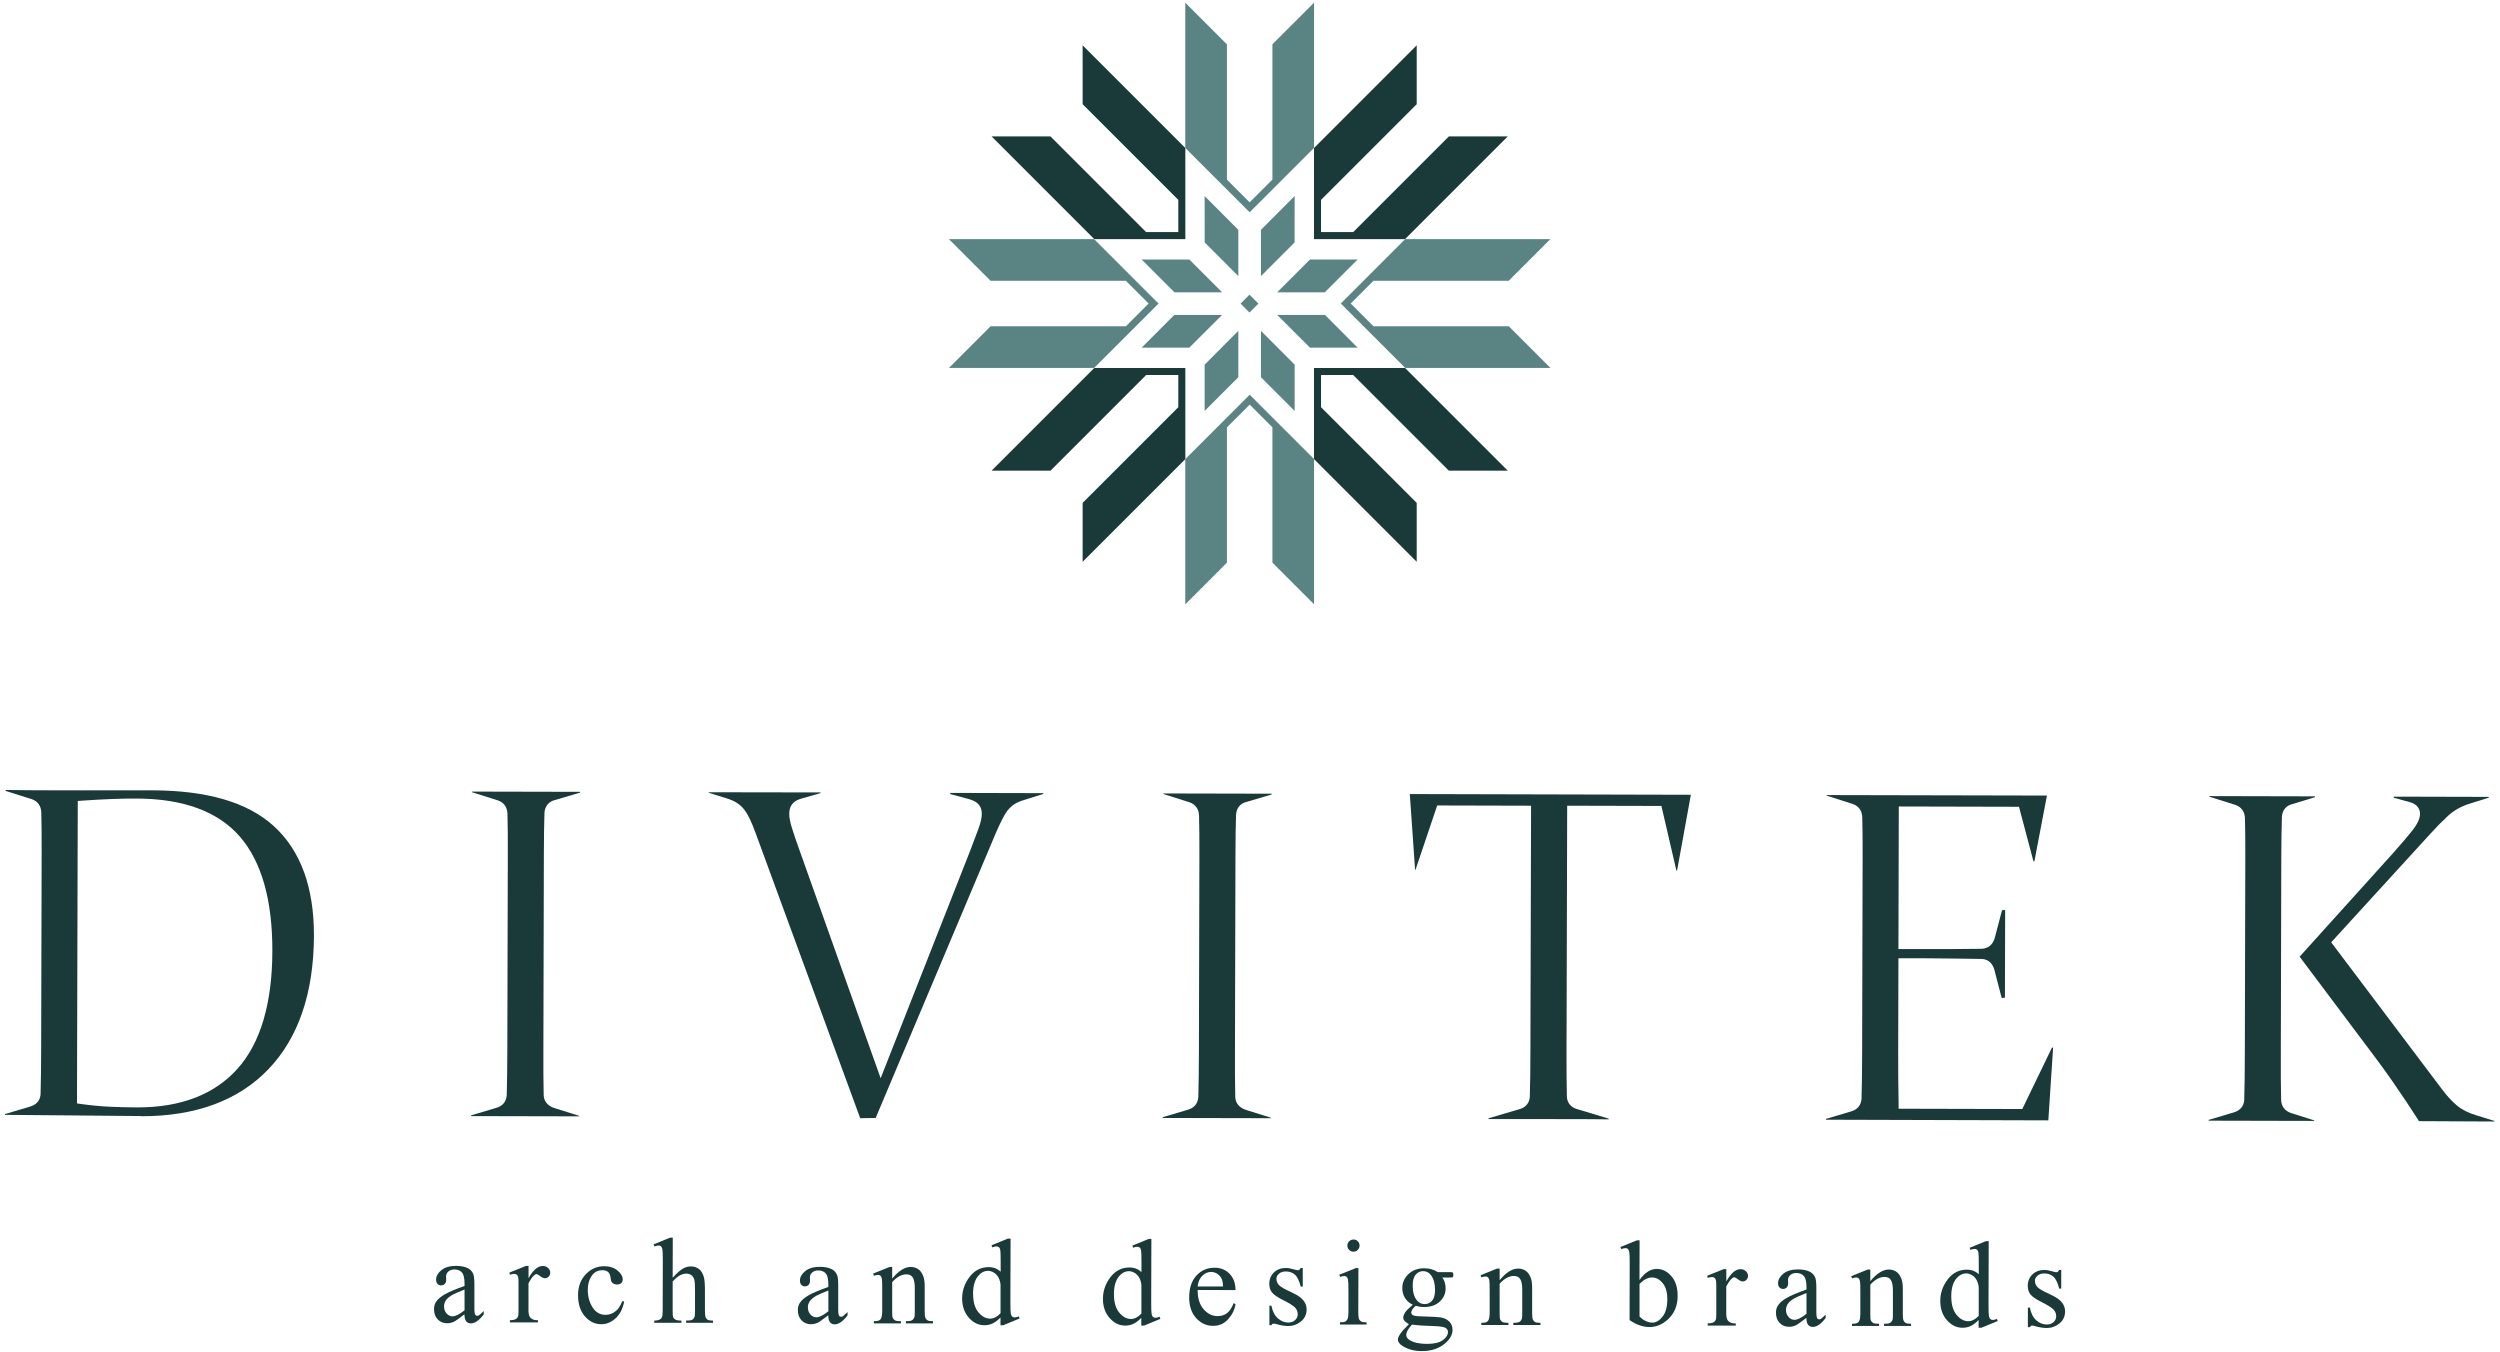 <svg xmlns="http://www.w3.org/2000/svg" width="416" height="225" viewBox="0 0 416 225" fill="none"><path d="M77.3 218.69C76.36 219.41 75.77 219.83 75.53 219.94C75.17 220.1 74.79 220.19 74.39 220.19C73.76 220.19 73.24 219.97 72.83 219.54C72.42 219.11 72.22 218.54 72.22 217.84C72.22 217.4 72.32 217.01 72.52 216.69C72.79 216.24 73.27 215.82 73.94 215.42C74.61 215.02 75.74 214.54 77.3 213.98V213.62C77.3 212.71 77.16 212.09 76.87 211.75C76.58 211.41 76.16 211.24 75.61 211.24C75.19 211.24 74.86 211.35 74.61 211.58C74.36 211.81 74.23 212.06 74.23 212.35L74.25 212.93C74.25 213.24 74.17 213.47 74.01 213.64C73.85 213.8 73.65 213.89 73.4 213.89C73.15 213.89 72.95 213.8 72.8 213.63C72.64 213.46 72.57 213.22 72.57 212.92C72.57 212.35 72.87 211.83 73.45 211.35C74.04 210.87 74.86 210.64 75.91 210.64C76.72 210.64 77.38 210.78 77.9 211.05C78.29 211.26 78.58 211.58 78.76 212.02C78.88 212.31 78.94 212.89 78.94 213.77V216.86C78.93 217.73 78.94 218.26 78.98 218.46C79.01 218.66 79.07 218.79 79.14 218.85C79.21 218.91 79.3 218.95 79.4 218.95C79.51 218.95 79.6 218.93 79.68 218.88C79.82 218.79 80.09 218.55 80.49 218.16V218.72C79.74 219.71 79.03 220.21 78.35 220.21C78.02 220.21 77.77 220.1 77.58 219.87C77.39 219.64 77.29 219.26 77.28 218.71L77.3 218.69ZM77.3 218.05V214.58C76.31 214.97 75.66 215.26 75.36 215.42C74.84 215.71 74.46 216.01 74.23 216.33C74 216.65 73.89 217 73.89 217.37C73.89 217.85 74.03 218.25 74.31 218.56C74.59 218.87 74.92 219.03 75.29 219.04C75.79 219.04 76.46 218.71 77.28 218.05H77.3Z" fill="#193A39"></path><path d="M87.95 210.65V212.7C88.71 211.34 89.5 210.65 90.3 210.66C90.67 210.66 90.97 210.77 91.2 211C91.44 211.22 91.56 211.48 91.56 211.77C91.56 212.03 91.47 212.25 91.3 212.43C91.13 212.61 90.92 212.7 90.68 212.7C90.45 212.7 90.19 212.58 89.9 212.36C89.61 212.13 89.4 212.01 89.26 212.01C89.14 212.01 89.01 212.08 88.87 212.21C88.57 212.48 88.26 212.93 87.94 213.55V217.92C87.93 218.42 87.99 218.81 88.12 219.06C88.21 219.24 88.36 219.39 88.58 219.51C88.8 219.63 89.11 219.69 89.52 219.69V220.05H84.85V219.68C85.32 219.68 85.66 219.61 85.88 219.46C86.05 219.35 86.16 219.19 86.23 218.95C86.26 218.84 86.28 218.52 86.28 217.98V214.45C86.29 213.39 86.28 212.76 86.23 212.55C86.19 212.35 86.11 212.2 85.99 212.11C85.87 212.02 85.73 211.97 85.56 211.97C85.35 211.97 85.12 212.02 84.86 212.12L84.76 211.76L87.52 210.65H87.94H87.95Z" fill="#193A39"></path><path d="M103.86 216.62C103.61 217.82 103.13 218.74 102.41 219.39C101.69 220.03 100.9 220.36 100.03 220.35C99 220.35 98.09 219.91 97.33 219.04C96.57 218.17 96.18 216.99 96.19 215.52C96.19 214.09 96.62 212.92 97.48 212.03C98.33 211.14 99.36 210.69 100.55 210.7C101.45 210.7 102.18 210.94 102.76 211.42C103.34 211.9 103.62 212.39 103.62 212.9C103.62 213.15 103.54 213.36 103.37 213.51C103.21 213.67 102.98 213.74 102.69 213.74C102.3 213.74 102 213.61 101.81 213.36C101.7 213.22 101.62 212.95 101.59 212.56C101.55 212.17 101.42 211.87 101.19 211.66C100.96 211.46 100.64 211.36 100.23 211.36C99.57 211.36 99.03 211.6 98.62 212.09C98.08 212.74 97.81 213.6 97.81 214.66C97.81 215.75 98.07 216.71 98.6 217.54C99.13 218.37 99.85 218.79 100.76 218.79C101.41 218.79 101.99 218.57 102.51 218.13C102.88 217.83 103.23 217.27 103.58 216.47L103.87 216.61L103.86 216.62Z" fill="#193A39"></path><path d="M111.95 205.95L111.93 212.62C112.67 211.81 113.25 211.3 113.68 211.07C114.11 210.84 114.54 210.73 114.97 210.73C115.49 210.73 115.93 210.88 116.3 211.16C116.67 211.45 116.95 211.89 117.12 212.5C117.24 212.93 117.31 213.7 117.3 214.83V218.05C117.3 218.63 117.34 219.02 117.43 219.23C117.5 219.39 117.61 219.52 117.77 219.61C117.93 219.7 118.22 219.75 118.65 219.75V220.11H114.17V219.74H114.38C114.8 219.74 115.1 219.68 115.27 219.55C115.44 219.42 115.55 219.23 115.62 218.98C115.64 218.87 115.65 218.56 115.65 218.05V214.83C115.66 213.83 115.61 213.18 115.51 212.87C115.41 212.56 115.24 212.33 115.02 212.17C114.8 212.01 114.52 211.94 114.21 211.93C113.88 211.93 113.55 212.01 113.19 212.19C112.84 212.36 112.42 212.71 111.93 213.23V218.05C111.92 218.67 111.95 219.06 112.02 219.21C112.09 219.36 112.22 219.49 112.41 219.59C112.6 219.69 112.93 219.75 113.39 219.75V220.11H108.87V219.74C109.28 219.74 109.59 219.68 109.83 219.55C109.96 219.48 110.07 219.36 110.15 219.17C110.23 218.98 110.27 218.61 110.27 218.04L110.29 209.79C110.29 208.75 110.27 208.11 110.22 207.87C110.17 207.63 110.09 207.47 109.99 207.38C109.89 207.29 109.75 207.25 109.58 207.25C109.44 207.25 109.22 207.3 108.9 207.41L108.76 207.06L111.49 205.95H111.95Z" fill="#193A39"></path><path d="M137.84 218.85C136.9 219.57 136.31 219.99 136.07 220.1C135.71 220.26 135.33 220.35 134.93 220.35C134.3 220.35 133.78 220.13 133.37 219.7C132.96 219.27 132.76 218.7 132.76 218C132.76 217.56 132.86 217.17 133.06 216.85C133.33 216.4 133.81 215.98 134.48 215.58C135.15 215.18 136.28 214.7 137.84 214.14V213.78C137.84 212.87 137.7 212.25 137.41 211.91C137.12 211.57 136.7 211.4 136.15 211.4C135.73 211.4 135.4 211.51 135.15 211.74C134.9 211.96 134.77 212.22 134.77 212.51L134.79 213.09C134.79 213.4 134.71 213.63 134.55 213.8C134.39 213.96 134.19 214.05 133.94 214.05C133.69 214.05 133.49 213.96 133.34 213.79C133.18 213.62 133.11 213.38 133.11 213.08C133.11 212.51 133.41 211.99 133.99 211.51C134.58 211.03 135.4 210.8 136.45 210.8C137.26 210.8 137.92 210.94 138.44 211.21C138.83 211.42 139.12 211.74 139.3 212.18C139.42 212.47 139.48 213.05 139.48 213.93V217.02C139.47 217.89 139.48 218.42 139.52 218.62C139.56 218.82 139.61 218.95 139.68 219.01C139.75 219.07 139.84 219.11 139.94 219.11C140.05 219.11 140.14 219.09 140.22 219.04C140.36 218.95 140.63 218.71 141.03 218.32V218.88C140.28 219.87 139.57 220.37 138.89 220.37C138.56 220.37 138.31 220.26 138.12 220.03C137.93 219.8 137.83 219.42 137.82 218.88L137.84 218.85ZM137.84 218.21V214.74C136.85 215.13 136.2 215.41 135.9 215.58C135.38 215.87 135 216.17 134.77 216.49C134.54 216.81 134.43 217.16 134.43 217.53C134.43 218.01 134.57 218.41 134.85 218.72C135.13 219.04 135.46 219.19 135.83 219.2C136.33 219.2 137 218.87 137.82 218.21H137.84Z" fill="#193A39"></path><path d="M148.47 212.74C149.54 211.46 150.56 210.82 151.53 210.82C152.03 210.82 152.45 210.95 152.81 211.2C153.17 211.45 153.45 211.86 153.66 212.43C153.81 212.83 153.88 213.44 153.87 214.26V218.15C153.86 218.73 153.9 219.12 154 219.32C154.07 219.49 154.19 219.62 154.35 219.71C154.51 219.8 154.81 219.85 155.25 219.85V220.21H150.74V219.84H150.93C151.35 219.84 151.65 219.78 151.82 219.65C151.99 219.52 152.11 219.33 152.18 219.08C152.21 218.98 152.22 218.67 152.22 218.15V214.42C152.23 213.59 152.12 212.99 151.91 212.61C151.69 212.23 151.33 212.05 150.82 212.05C150.03 212.05 149.24 212.48 148.46 213.34V218.15C148.45 218.77 148.48 219.15 148.55 219.29C148.64 219.48 148.77 219.62 148.93 219.71C149.09 219.8 149.42 219.85 149.92 219.85V220.21H145.41V219.84H145.61C146.08 219.84 146.39 219.73 146.55 219.49C146.71 219.26 146.8 218.81 146.8 218.14V214.76C146.81 213.67 146.79 213 146.74 212.76C146.69 212.52 146.61 212.36 146.51 212.27C146.41 212.18 146.27 212.14 146.1 212.14C145.91 212.14 145.69 212.19 145.43 212.29L145.28 211.93L148.03 210.82H148.46V212.75L148.47 212.74Z" fill="#193A39"></path><path d="M166.49 219.22C166.04 219.68 165.61 220.02 165.18 220.22C164.75 220.42 164.3 220.52 163.81 220.52C162.81 220.52 161.95 220.1 161.21 219.26C160.47 218.42 160.1 217.35 160.1 216.05C160.1 214.75 160.52 213.55 161.34 212.47C162.17 211.39 163.23 210.85 164.52 210.85C165.32 210.85 165.98 211.11 166.51 211.62V209.94C166.51 208.9 166.49 208.26 166.45 208.02C166.4 207.78 166.32 207.62 166.21 207.53C166.11 207.44 165.97 207.4 165.81 207.4C165.64 207.4 165.41 207.45 165.12 207.56L164.99 207.21L167.71 206.1H168.16L168.13 216.64C168.13 217.71 168.15 218.36 168.2 218.59C168.25 218.83 168.33 218.99 168.44 219.08C168.55 219.17 168.68 219.22 168.82 219.22C169 219.22 169.24 219.17 169.54 219.05L169.65 219.4L166.94 220.52H166.48V219.21L166.49 219.22ZM166.49 218.52V213.82C166.46 213.37 166.34 212.96 166.15 212.59C165.95 212.22 165.69 211.94 165.36 211.75C165.03 211.56 164.71 211.46 164.4 211.46C163.82 211.46 163.29 211.72 162.83 212.24C162.22 212.93 161.92 213.93 161.92 215.26C161.92 216.6 162.2 217.63 162.79 218.34C163.37 219.06 164.02 219.41 164.74 219.42C165.34 219.42 165.93 219.12 166.49 218.52Z" fill="#193A39"></path><path d="M189.92 219.28C189.47 219.74 189.04 220.08 188.61 220.28C188.18 220.48 187.73 220.58 187.24 220.58C186.24 220.58 185.38 220.16 184.64 219.32C183.9 218.48 183.53 217.42 183.53 216.11C183.53 214.8 183.95 213.61 184.77 212.53C185.6 211.45 186.66 210.91 187.95 210.91C188.75 210.91 189.41 211.17 189.94 211.68V210C189.94 208.96 189.92 208.32 189.88 208.08C189.83 207.84 189.75 207.68 189.64 207.59C189.54 207.5 189.4 207.46 189.24 207.46C189.07 207.46 188.84 207.51 188.55 207.62L188.42 207.27L191.14 206.16H191.59L191.56 216.7C191.56 217.77 191.58 218.42 191.63 218.65C191.68 218.88 191.76 219.05 191.87 219.14C191.98 219.23 192.11 219.28 192.25 219.28C192.43 219.28 192.67 219.23 192.97 219.11L193.08 219.46L190.37 220.58H189.91V219.28H189.92ZM189.93 218.58V213.88C189.9 213.43 189.78 213.02 189.59 212.65C189.39 212.28 189.13 212 188.8 211.81C188.47 211.62 188.15 211.52 187.84 211.52C187.26 211.52 186.73 211.78 186.27 212.3C185.66 212.99 185.36 213.99 185.36 215.32C185.36 216.66 185.64 217.69 186.23 218.4C186.81 219.11 187.46 219.47 188.18 219.48C188.78 219.48 189.37 219.18 189.93 218.58Z" fill="#193A39"></path><path d="M199.29 214.65C199.28 216 199.6 217.07 200.27 217.84C200.93 218.61 201.71 219 202.61 219C203.21 219 203.73 218.84 204.17 218.51C204.61 218.18 204.98 217.62 205.28 216.83L205.59 217.03C205.45 217.94 205.04 218.76 204.37 219.51C203.7 220.25 202.86 220.63 201.85 220.62C200.75 220.62 199.82 220.19 199.04 219.33C198.26 218.47 197.88 217.33 197.88 215.89C197.88 214.33 198.29 213.12 199.09 212.25C199.89 211.38 200.9 210.95 202.1 210.95C203.12 210.95 203.96 211.29 204.61 211.97C205.26 212.65 205.59 213.55 205.59 214.67L199.29 214.65ZM199.3 214.07H203.52C203.49 213.5 203.42 213.09 203.31 212.85C203.14 212.48 202.9 212.19 202.57 211.97C202.24 211.76 201.9 211.65 201.54 211.65C200.99 211.65 200.5 211.86 200.06 212.29C199.62 212.72 199.37 213.31 199.29 214.07H199.3Z" fill="#193A39"></path><path d="M216.78 210.99V214.09H216.44C216.19 213.11 215.87 212.45 215.47 212.1C215.08 211.75 214.57 211.57 213.96 211.57C213.5 211.57 213.12 211.69 212.83 211.94C212.55 212.18 212.4 212.46 212.4 212.75C212.4 213.12 212.5 213.44 212.71 213.71C212.92 213.98 213.33 214.27 213.96 214.58L215.41 215.29C216.75 215.95 217.43 216.82 217.42 217.89C217.42 218.72 217.1 219.39 216.48 219.89C215.85 220.4 215.15 220.65 214.37 220.65C213.81 220.65 213.18 220.55 212.46 220.35C212.24 220.28 212.06 220.25 211.92 220.25C211.77 220.25 211.65 220.34 211.56 220.51H211.23V217.26H211.56C211.74 218.19 212.1 218.89 212.62 219.36C213.14 219.83 213.73 220.07 214.38 220.07C214.84 220.07 215.21 219.94 215.5 219.67C215.79 219.4 215.94 219.08 215.94 218.7C215.94 218.24 215.78 217.86 215.46 217.54C215.14 217.23 214.5 216.83 213.54 216.35C212.58 215.87 211.95 215.44 211.65 215.05C211.35 214.67 211.21 214.19 211.21 213.62C211.21 212.87 211.47 212.24 211.98 211.74C212.5 211.24 213.16 210.99 213.98 210.99C214.34 210.99 214.77 211.07 215.28 211.22C215.62 211.32 215.84 211.37 215.96 211.37C216.07 211.37 216.15 211.35 216.21 211.3C216.27 211.25 216.34 211.15 216.42 210.99H216.75H216.78Z" fill="#193A39"></path><path d="M226.04 211.02L226.02 218.34C226.02 218.91 226.06 219.29 226.14 219.48C226.22 219.67 226.35 219.81 226.51 219.9C226.67 219.99 226.97 220.04 227.4 220.04V220.4H222.97V220.03C223.41 220.03 223.71 219.99 223.87 219.9C224.02 219.81 224.15 219.67 224.24 219.47C224.33 219.27 224.38 218.89 224.38 218.33V214.82C224.39 213.83 224.36 213.19 224.3 212.9C224.25 212.69 224.18 212.54 224.08 212.46C223.98 212.38 223.85 212.33 223.67 212.33C223.48 212.33 223.26 212.38 222.99 212.48L222.85 212.12L225.6 211.01H226.04V211.02ZM225.23 206.25C225.51 206.25 225.74 206.35 225.94 206.55C226.14 206.75 226.23 206.98 226.23 207.26C226.23 207.54 226.13 207.78 225.93 207.98C225.74 208.18 225.5 208.28 225.22 208.28C224.94 208.28 224.7 208.18 224.5 207.98C224.3 207.78 224.2 207.54 224.2 207.26C224.2 206.98 224.3 206.74 224.5 206.55C224.69 206.36 224.94 206.26 225.22 206.26L225.23 206.25Z" fill="#193A39"></path><path d="M235.06 217.1C234.5 216.83 234.07 216.45 233.78 215.96C233.48 215.47 233.34 214.93 233.34 214.34C233.34 213.44 233.68 212.66 234.37 212.01C235.05 211.36 235.92 211.04 236.98 211.04C237.85 211.04 238.6 211.26 239.24 211.68H241.17C241.45 211.68 241.62 211.69 241.67 211.71C241.71 211.73 241.75 211.76 241.77 211.79C241.81 211.85 241.83 211.96 241.83 212.11C241.83 212.28 241.81 212.4 241.78 212.47C241.76 212.5 241.73 212.53 241.68 212.55C241.63 212.57 241.46 212.58 241.18 212.58H240C240.37 213.06 240.55 213.67 240.55 214.41C240.55 215.26 240.22 215.98 239.57 216.59C238.92 217.19 238.05 217.49 236.95 217.49C236.5 217.49 236.04 217.42 235.57 217.29C235.28 217.54 235.08 217.76 234.98 217.95C234.88 218.14 234.83 218.3 234.83 218.43C234.83 218.54 234.88 218.65 234.99 218.76C235.1 218.87 235.31 218.94 235.63 218.99C235.82 219.02 236.28 219.04 237.02 219.06C238.39 219.1 239.27 219.15 239.67 219.21C240.29 219.3 240.78 219.53 241.15 219.9C241.52 220.27 241.7 220.73 241.7 221.27C241.7 222.02 241.35 222.72 240.64 223.38C239.6 224.35 238.25 224.83 236.59 224.82C235.31 224.82 234.23 224.52 233.35 223.95C232.85 223.62 232.61 223.27 232.61 222.91C232.61 222.75 232.65 222.59 232.72 222.43C232.83 222.19 233.06 221.84 233.42 221.41C233.47 221.35 233.81 220.99 234.44 220.34C234.1 220.13 233.85 219.95 233.71 219.79C233.57 219.63 233.5 219.44 233.5 219.24C233.5 219.01 233.6 218.74 233.79 218.42C233.98 218.11 234.42 217.67 235.1 217.1H235.06ZM234.95 220.42C234.64 220.76 234.4 221.07 234.24 221.36C234.08 221.65 234 221.92 234 222.16C234 222.48 234.19 222.76 234.58 223C235.24 223.41 236.2 223.62 237.45 223.62C238.64 223.62 239.52 223.42 240.09 223C240.66 222.58 240.94 222.13 240.94 221.65C240.94 221.31 240.77 221.06 240.43 220.91C240.09 220.76 239.4 220.68 238.38 220.65C236.89 220.61 235.74 220.53 234.94 220.41L234.95 220.42ZM236.8 211.52C236.31 211.52 235.9 211.71 235.57 212.1C235.24 212.49 235.07 213.09 235.07 213.9C235.07 214.95 235.29 215.76 235.74 216.34C236.08 216.78 236.52 217 237.05 217C237.55 217 237.97 216.81 238.3 216.44C238.62 216.06 238.79 215.47 238.79 214.66C238.79 213.61 238.57 212.78 238.11 212.18C237.77 211.74 237.34 211.52 236.81 211.52H236.8Z" fill="#193A39"></path><path d="M249.55 213.01C250.62 211.73 251.64 211.09 252.61 211.09C253.11 211.09 253.53 211.22 253.89 211.47C254.25 211.72 254.53 212.13 254.74 212.7C254.89 213.1 254.96 213.71 254.95 214.53V218.42C254.94 219 254.98 219.39 255.08 219.59C255.15 219.76 255.27 219.89 255.43 219.98C255.59 220.07 255.89 220.12 256.33 220.12V220.48H251.82V220.11H252.01C252.43 220.11 252.73 220.05 252.9 219.92C253.07 219.79 253.19 219.6 253.26 219.35C253.29 219.25 253.3 218.94 253.3 218.42V214.69C253.31 213.86 253.2 213.26 252.99 212.88C252.77 212.5 252.41 212.32 251.9 212.32C251.11 212.32 250.32 212.75 249.54 213.61V218.42C249.53 219.04 249.56 219.42 249.63 219.56C249.72 219.75 249.85 219.89 250.01 219.98C250.17 220.07 250.5 220.12 251 220.12V220.48H246.49V220.11H246.69C247.16 220.11 247.47 220 247.63 219.76C247.79 219.52 247.88 219.08 247.88 218.41V215.03C247.89 213.94 247.87 213.27 247.82 213.03C247.77 212.79 247.69 212.63 247.59 212.54C247.49 212.45 247.35 212.41 247.18 212.41C246.99 212.41 246.77 212.46 246.51 212.56L246.36 212.2L249.11 211.09H249.54V213.02L249.55 213.01Z" fill="#193A39"></path><path d="M272.82 212.98C273.7 211.76 274.66 211.14 275.68 211.15C276.61 211.15 277.43 211.56 278.12 212.36C278.82 213.16 279.16 214.25 279.16 215.64C279.16 217.26 278.62 218.56 277.54 219.55C276.61 220.4 275.59 220.82 274.45 220.82C273.92 220.82 273.38 220.72 272.83 220.53C272.28 220.34 271.72 220.05 271.16 219.66L271.18 210.22C271.18 209.19 271.16 208.55 271.11 208.31C271.06 208.07 270.98 207.91 270.88 207.82C270.78 207.73 270.64 207.69 270.48 207.69C270.29 207.69 270.06 207.74 269.78 207.85L269.64 207.5L272.38 206.39H272.83L272.81 213L272.82 212.98ZM272.82 213.62V219.07C273.14 219.4 273.49 219.65 273.85 219.82C274.21 219.99 274.58 220.08 274.96 220.08C275.56 220.08 276.13 219.75 276.65 219.09C277.17 218.43 277.44 217.46 277.44 216.2C277.44 215.03 277.19 214.13 276.67 213.51C276.15 212.88 275.56 212.57 274.9 212.57C274.55 212.57 274.2 212.66 273.85 212.84C273.58 212.97 273.24 213.24 272.83 213.63L272.82 213.62Z" fill="#193A39"></path><path d="M287.26 211.18V213.23C288.02 211.87 288.81 211.18 289.61 211.19C289.98 211.19 290.28 211.3 290.51 211.53C290.75 211.75 290.87 212.01 290.87 212.3C290.87 212.56 290.78 212.78 290.61 212.96C290.44 213.14 290.23 213.23 289.99 213.23C289.76 213.23 289.5 213.11 289.21 212.89C288.92 212.66 288.71 212.54 288.57 212.54C288.45 212.54 288.32 212.61 288.18 212.74C287.88 213.01 287.57 213.46 287.25 214.08V218.45C287.24 218.95 287.3 219.34 287.43 219.59C287.52 219.77 287.67 219.92 287.89 220.04C288.11 220.16 288.42 220.22 288.83 220.22V220.58H284.16V220.21C284.63 220.21 284.97 220.14 285.19 219.99C285.36 219.88 285.47 219.72 285.54 219.48C285.57 219.37 285.59 219.05 285.59 218.51V214.98C285.6 213.92 285.59 213.29 285.54 213.08C285.5 212.88 285.42 212.73 285.3 212.64C285.18 212.55 285.04 212.5 284.87 212.5C284.66 212.5 284.43 212.55 284.17 212.65L284.07 212.29L286.83 211.18H287.25H287.26Z" fill="#193A39"></path><path d="M300.6 219.28C299.66 220 299.07 220.42 298.83 220.53C298.47 220.69 298.09 220.78 297.69 220.78C297.06 220.78 296.54 220.56 296.13 220.13C295.72 219.7 295.52 219.13 295.52 218.43C295.52 217.99 295.62 217.6 295.82 217.28C296.09 216.83 296.57 216.41 297.24 216.01C297.91 215.61 299.04 215.13 300.6 214.57V214.21C300.6 213.3 300.46 212.68 300.17 212.34C299.88 212 299.46 211.83 298.91 211.83C298.49 211.83 298.16 211.94 297.91 212.17C297.66 212.4 297.53 212.65 297.53 212.94L297.55 213.52C297.55 213.83 297.47 214.06 297.31 214.23C297.15 214.39 296.95 214.48 296.7 214.48C296.45 214.48 296.25 214.39 296.1 214.22C295.94 214.05 295.87 213.81 295.87 213.51C295.87 212.94 296.17 212.42 296.75 211.94C297.34 211.46 298.16 211.23 299.21 211.23C300.02 211.23 300.68 211.37 301.2 211.64C301.59 211.85 301.88 212.17 302.06 212.61C302.18 212.9 302.24 213.48 302.24 214.36V217.45C302.23 218.32 302.24 218.85 302.28 219.05C302.31 219.25 302.37 219.38 302.44 219.44C302.51 219.5 302.6 219.54 302.7 219.54C302.81 219.54 302.9 219.52 302.98 219.47C303.12 219.39 303.39 219.14 303.79 218.75V219.31C303.04 220.3 302.33 220.8 301.65 220.8C301.32 220.8 301.07 220.69 300.88 220.46C300.69 220.23 300.59 219.85 300.58 219.3L300.6 219.28ZM300.6 218.63V215.16C299.61 215.55 298.96 215.83 298.66 216C298.14 216.29 297.76 216.59 297.53 216.91C297.3 217.23 297.19 217.58 297.19 217.95C297.19 218.43 297.33 218.83 297.61 219.14C297.89 219.46 298.22 219.61 298.59 219.62C299.09 219.62 299.76 219.29 300.58 218.63H300.6Z" fill="#193A39"></path><path d="M311.23 213.17C312.3 211.89 313.32 211.25 314.29 211.25C314.79 211.25 315.21 211.38 315.57 211.63C315.93 211.88 316.21 212.29 316.42 212.86C316.57 213.26 316.64 213.87 316.63 214.69V218.58C316.62 219.16 316.66 219.55 316.76 219.75C316.83 219.92 316.95 220.05 317.11 220.14C317.27 220.23 317.57 220.28 318.01 220.28V220.64H313.5V220.27H313.69C314.11 220.27 314.41 220.21 314.58 220.08C314.75 219.95 314.87 219.76 314.94 219.51C314.97 219.41 314.98 219.1 314.98 218.58V214.85C314.99 214.02 314.88 213.42 314.67 213.04C314.45 212.66 314.09 212.48 313.58 212.48C312.79 212.48 312 212.91 311.22 213.77V218.58C311.21 219.2 311.24 219.58 311.31 219.72C311.4 219.91 311.53 220.05 311.69 220.14C311.85 220.23 312.18 220.28 312.68 220.28V220.64H308.17V220.27H308.37C308.84 220.27 309.15 220.16 309.31 219.92C309.47 219.69 309.56 219.24 309.56 218.57V215.19C309.57 214.1 309.55 213.43 309.5 213.19C309.45 212.95 309.37 212.79 309.27 212.7C309.17 212.61 309.03 212.57 308.86 212.57C308.67 212.57 308.45 212.62 308.19 212.72L308.04 212.36L310.79 211.25H311.22V213.18L311.23 213.17Z" fill="#193A39"></path><path d="M329.25 219.64C328.8 220.1 328.37 220.44 327.94 220.64C327.51 220.84 327.06 220.94 326.57 220.94C325.57 220.94 324.71 220.52 323.97 219.68C323.23 218.85 322.86 217.78 322.86 216.47C322.86 215.16 323.28 213.97 324.1 212.89C324.93 211.81 325.99 211.27 327.28 211.27C328.08 211.27 328.74 211.53 329.27 212.04V210.36C329.27 209.32 329.25 208.68 329.21 208.44C329.16 208.2 329.08 208.04 328.97 207.95C328.87 207.86 328.73 207.82 328.57 207.82C328.4 207.82 328.17 207.87 327.88 207.98L327.75 207.63L330.47 206.52H330.92L330.89 217.06C330.89 218.13 330.91 218.78 330.96 219.01C331.01 219.24 331.09 219.41 331.2 219.5C331.31 219.59 331.44 219.64 331.58 219.64C331.76 219.64 332 219.59 332.3 219.47L332.41 219.82L329.7 220.94H329.24V219.64H329.25ZM329.26 218.95V214.25C329.23 213.8 329.11 213.39 328.92 213.02C328.73 212.65 328.46 212.37 328.13 212.18C327.8 211.99 327.48 211.89 327.17 211.89C326.59 211.89 326.06 212.15 325.6 212.67C324.99 213.36 324.69 214.37 324.69 215.69C324.69 217.03 324.97 218.06 325.56 218.77C326.14 219.49 326.79 219.84 327.51 219.85C328.11 219.85 328.7 219.55 329.26 218.95Z" fill="#193A39"></path><path d="M342.99 211.32V214.42H342.65C342.4 213.44 342.08 212.78 341.68 212.43C341.29 212.08 340.78 211.9 340.17 211.9C339.71 211.9 339.33 212.02 339.04 212.27C338.76 212.51 338.61 212.79 338.61 213.08C338.61 213.45 338.71 213.77 338.92 214.04C339.13 214.31 339.54 214.6 340.17 214.91L341.62 215.62C342.96 216.28 343.64 217.15 343.63 218.22C343.63 219.05 343.31 219.72 342.69 220.22C342.06 220.73 341.36 220.98 340.58 220.98C340.02 220.98 339.39 220.88 338.67 220.68C338.45 220.61 338.27 220.58 338.13 220.58C337.98 220.58 337.86 220.67 337.77 220.84H337.44V217.59H337.77C337.95 218.52 338.31 219.22 338.83 219.69C339.35 220.16 339.94 220.4 340.59 220.4C341.05 220.4 341.42 220.27 341.71 220C342 219.73 342.15 219.41 342.15 219.03C342.15 218.57 341.99 218.19 341.67 217.87C341.35 217.56 340.71 217.16 339.75 216.68C338.79 216.2 338.16 215.77 337.86 215.38C337.56 215 337.42 214.52 337.42 213.95C337.42 213.2 337.68 212.57 338.19 212.07C338.71 211.57 339.37 211.32 340.19 211.32C340.55 211.32 340.98 211.4 341.49 211.55C341.83 211.65 342.05 211.7 342.17 211.7C342.28 211.7 342.36 211.68 342.42 211.63C342.48 211.58 342.55 211.48 342.63 211.32H342.96H342.99Z" fill="#193A39"></path><path d="M23.46 185.74H23.58C32.59 185.74 39.68 183.11 44.65 177.93C49.66 172.71 52.21 165.23 52.24 155.69C52.26 147.66 50.02 141.53 45.58 137.48C41.11 133.41 34.29 131.53 25.29 131.51C22.68 131.51 4.03 131.55 0.95 131.45V131.61L5.29 132.98C6.28 133.33 6.83 134.11 6.87 135.17C6.89 136.06 6.91 137.05 6.92 138.14C6.93 139.23 6.93 140.46 6.93 141.81L6.85 174.11C6.85 175.71 6.84 177.16 6.82 178.48C6.8 179.8 6.78 180.99 6.75 182.06C6.72 182.66 6.46 183.7 5.03 184.13L0.83 185.38V185.51C0.83 185.51 20.93 185.7 23.46 185.71V185.74ZM12.95 133.28L13.79 133.22C15.64 133.09 17.28 133.01 18.74 132.95C20.2 132.9 21.52 132.87 22.74 132.88C30.52 132.9 36.3 135.04 39.93 139.23C43.53 143.39 45.34 149.79 45.32 158.26C45.3 166.97 43.35 173.55 39.54 177.82C35.72 182.1 30.13 184.27 22.93 184.27H22.83C21.3 184.27 19.78 184.23 18.27 184.16C16.75 184.09 15.17 183.94 13.59 183.72L12.81 183.61L12.94 133.27L12.95 133.28Z" fill="#193A39"></path><path d="M96.39 185.79V185.68L92.5 184.46C90.8 184.01 90.5 182.89 90.47 182.27C90.45 181.19 90.43 180.01 90.42 178.7C90.41 177.4 90.41 175.95 90.42 174.35L90.5 141.89C90.5 140.59 90.51 139.38 90.53 138.27C90.55 137.17 90.57 136.15 90.6 135.21C90.69 134.12 91.32 133.38 92.33 133.13L96.52 131.89V131.76L78.52 131.72V131.82L82.86 133.19C83.85 133.54 84.4 134.31 84.44 135.38C84.46 136.27 84.48 137.26 84.49 138.35C84.5 139.44 84.5 140.67 84.5 142.02L84.42 174.32C84.42 175.92 84.41 177.37 84.39 178.69C84.37 180.01 84.35 181.2 84.32 182.27C84.23 183.34 83.61 184.06 82.58 184.35L78.4 185.59V185.72L96.39 185.76V185.79Z" fill="#193A39"></path><path d="M167.72 134.8C168.32 134.02 169.19 133.47 170.31 133.15L173.61 132.11V131.98L158.12 131.94V132.13L161.19 132.96C161.83 133.13 162.33 133.37 162.69 133.7C163 133.98 163.37 134.51 163.37 135.43C163.37 136.07 163.19 136.87 162.83 137.86C162.51 138.75 162.06 139.93 161.5 141.4L146.54 179.42L132.96 141.26C132.45 139.84 132.06 138.68 131.78 137.78C131.47 136.79 131.32 136.01 131.33 135.38C131.33 134.66 131.54 134.09 131.94 133.66C132.3 133.28 132.83 133.01 133.54 132.83L136.53 131.98V131.86L117.94 131.83V131.92L120.95 132.86C122.21 133.23 123.18 133.86 123.84 134.71C124.45 135.5 125.07 136.78 125.74 138.64L143.14 186.07L145.71 186.03L165.67 138.7C166.51 136.75 167.17 135.47 167.71 134.78L167.72 134.8Z" fill="#193A39"></path><path d="M211.47 186.09V185.98L207.58 184.77C205.88 184.31 205.58 183.2 205.55 182.58C205.53 181.5 205.51 180.32 205.5 179.01C205.49 177.71 205.49 176.26 205.5 174.66L205.58 142.2C205.58 140.9 205.59 139.69 205.61 138.58C205.63 137.47 205.65 136.45 205.68 135.52C205.77 134.43 206.4 133.68 207.41 133.44L211.6 132.2V132.07L193.6 132.03V132.13L197.94 133.5C198.93 133.85 199.48 134.63 199.52 135.69C199.54 136.58 199.56 137.57 199.57 138.66C199.58 139.75 199.58 140.98 199.58 142.33L199.5 174.63C199.5 176.23 199.49 177.68 199.47 179C199.45 180.32 199.43 181.51 199.4 182.58C199.31 183.65 198.69 184.37 197.66 184.66L193.48 185.9V186.03L211.47 186.07V186.09Z" fill="#193A39"></path><path d="M267.69 186.24V186.14L262.41 184.55C261.39 184.26 260.77 183.5 260.73 182.48C260.68 180.44 260.66 177.86 260.67 174.72L260.78 134.07L276.46 134.11L278.95 144.86L279.07 144.84L281.36 132.25L234.59 132.13L235.47 144.73H235.54L239.15 134.03L254.77 134.07L254.66 174.73C254.66 177.87 254.62 180.46 254.56 182.48C254.51 183.52 253.89 184.27 252.86 184.56L247.69 186.08V186.21C247.69 186.21 267.67 186.21 267.67 186.26L267.69 186.24Z" fill="#193A39"></path><path d="M340.84 186.44L341.64 174.31L341.44 174.34L336.51 184.54L315.93 184.49V183.6C315.87 180.73 315.85 177.82 315.86 174.86L315.9 159.46H320.39C323.18 159.48 326.31 159.51 329.76 159.57C330.37 159.6 331.4 159.86 331.84 161.29L333.08 166.06L333.62 166.02L333.66 151.43L333.14 151.45L331.9 156.17C331.56 157.25 330.78 157.84 329.7 157.88C326.28 157.92 323.2 157.94 320.43 157.93H315.9L315.96 134.2L335.96 134.25L338.37 143.33L338.53 143.3L340.61 132.38L303.96 132.3V132.4L308.3 133.78C309.29 134.13 309.84 134.9 309.88 135.97C309.9 136.86 309.92 137.84 309.93 138.94C309.94 140.03 309.94 141.26 309.94 142.61L309.86 174.91C309.86 176.51 309.85 177.96 309.83 179.28C309.81 180.6 309.79 181.79 309.76 182.86C309.67 183.93 309.05 184.65 308.02 184.94L303.84 186.18V186.32L340.84 186.43V186.44Z" fill="#193A39"></path><path d="M402.53 186.56L415.06 186.62V186.52L412.04 185.58C410.74 185.2 409.65 184.65 408.82 183.95C408.03 183.28 407.22 182.41 406.42 181.35L387.91 156.8L404.39 138.76C405.41 137.63 406.39 136.64 407.3 135.8C408.28 134.89 409.46 134.21 410.8 133.78L414.13 132.73V132.6L398.32 132.56V132.75L400.95 133.46C402.52 133.87 402.69 134.96 402.69 135.41C402.69 136.22 402.26 137.14 401.33 138.3C400.56 139.27 399.55 140.45 398.26 141.9L382.66 159.19L395.35 176.11C399.06 181.06 402.51 186.55 402.51 186.55L402.53 186.56Z" fill="#193A39"></path><path d="M385.08 186.54V186.43L381.24 185.21C380.21 184.88 379.62 184.1 379.58 183.02C379.56 181.94 379.54 180.76 379.53 179.45C379.52 178.15 379.52 176.7 379.53 175.1L379.61 142.64C379.61 141.33 379.62 140.12 379.64 139C379.66 137.88 379.68 136.84 379.71 135.88C379.8 134.79 380.43 134.05 381.44 133.8L385.22 132.65L385.2 132.51L367.64 132.47V132.57L371.98 133.94C372.97 134.29 373.52 135.06 373.56 136.13C373.58 137.02 373.6 138 373.61 139.1C373.62 140.19 373.62 141.42 373.62 142.77L373.54 175.07C373.54 176.67 373.53 178.12 373.51 179.44C373.49 180.76 373.47 181.95 373.44 183.02C373.41 183.62 373.15 184.66 371.72 185.1L367.52 186.35V186.48L385.09 186.52L385.08 186.54Z" fill="#193A39"></path><path d="M197.23 0.45L204.16 7.38V29.89L207.94 33.67L211.73 29.88V7.37L218.66 0.44V24.6L207.94 35.32L197.23 24.61C197.23 24.61 197.24 0.45 197.23 0.44V0.45Z" fill="#5A8483"></path><path d="M218.66 100.55L211.73 93.62V71.11L207.95 67.33L204.16 71.12V93.63L197.23 100.56V76.4L207.95 65.68L218.66 76.39C218.66 76.39 218.65 100.55 218.66 100.56V100.55Z" fill="#5A8483"></path><path d="M164.99 22.7H174.8L190.72 38.62H196.07V33.26L180.15 17.34V7.54L197.24 24.63V39.79H182.09C182.09 39.79 165.02 22.7 165 22.7H164.99Z" fill="#193A39"></path><path d="M164.99 78.32H174.8L190.72 62.4H196.07V67.76L180.15 83.68V93.48L197.24 76.39V61.23H182.09C182.09 61.23 165.02 78.32 165 78.32H164.99Z" fill="#193A39"></path><path d="M157.91 61.22L164.84 54.29H187.35L191.13 50.51L187.34 46.72H164.83L157.9 39.79H182.06L192.78 50.51L182.07 61.22C182.07 61.22 157.91 61.21 157.9 61.22H157.91Z" fill="#5A8483"></path><path d="M257.98 39.79L251.05 46.72H228.54L224.76 50.5L228.55 54.29H251.06L257.99 61.22H233.83L223.11 50.5L233.82 39.79C233.82 39.79 257.98 39.8 257.99 39.79H257.98Z" fill="#5A8483"></path><path d="M250.9 78.32H241.09L225.17 62.4H219.82V67.76L235.74 83.68V93.48L218.65 76.39V61.23H233.8C233.8 61.23 250.87 78.32 250.89 78.32H250.9Z" fill="#193A39"></path><path d="M250.9 22.7H241.09L225.17 38.62H219.82V33.26L235.74 17.34V7.54L218.65 24.63V39.79H233.8C233.8 39.79 250.87 22.7 250.89 22.7H250.9Z" fill="#193A39"></path><path d="M189.97 57.85L195.41 52.4H203.36L197.9 57.85H189.97Z" fill="#5A8483"></path><path d="M200.45 68.38V60.68L206.06 55.05V62.77L200.45 68.38Z" fill="#5A8483"></path><path d="M203.36 48.64L197.91 43.19L189.97 43.18L195.43 48.64H203.36Z" fill="#5A8483"></path><path d="M206.06 45.95V38.25L200.45 32.62L200.46 40.34L206.06 45.95Z" fill="#5A8483"></path><path d="M212.52 48.64L217.97 43.19L225.91 43.18L220.45 48.64H212.52Z" fill="#5A8483"></path><path d="M225.91 57.85L220.47 52.4H212.52L217.98 57.85H225.91Z" fill="#5A8483"></path><path d="M215.43 68.38V60.68L209.82 55.05V62.77L215.43 68.38Z" fill="#5A8483"></path><path d="M209.82 45.95V38.25L215.43 32.62L215.42 40.34L209.82 45.95Z" fill="#5A8483"></path><path d="M209.4 50.52L207.915 49.035L206.43 50.52L207.915 52.005L209.4 50.52Z" fill="#5A8483"></path></svg>